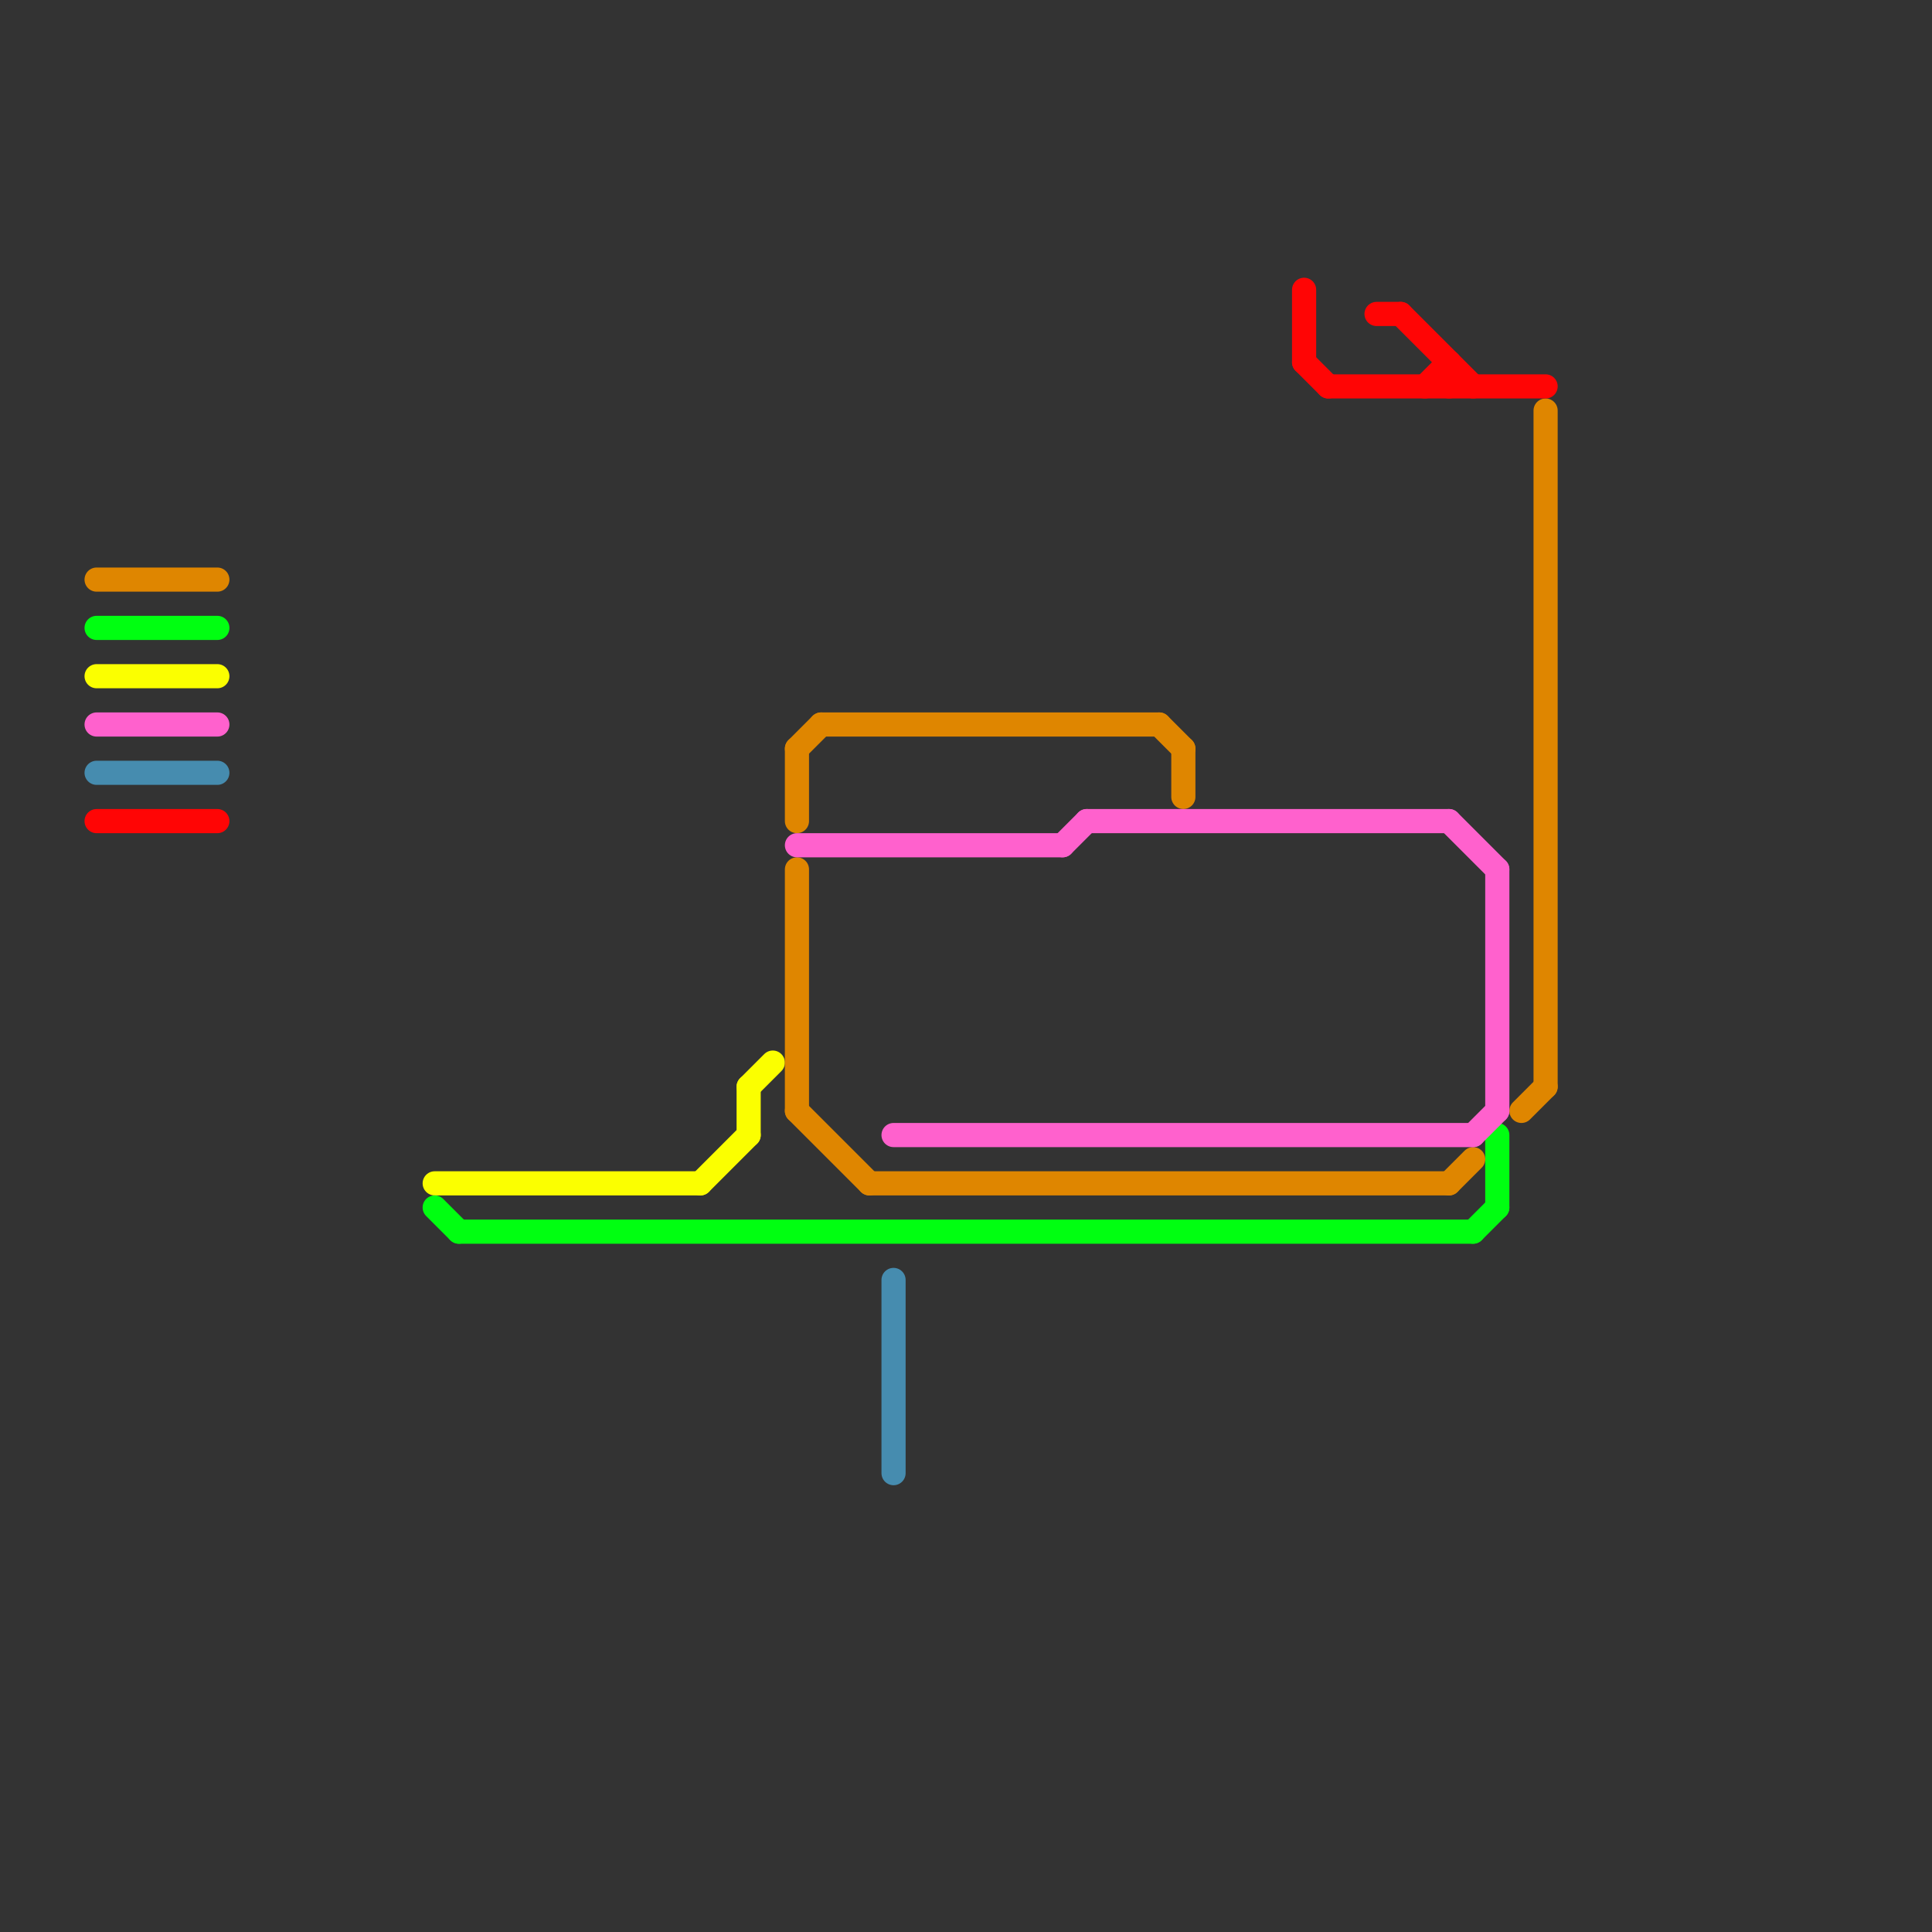 
<svg version="1.1" xmlns="http://www.w3.org/2000/svg" viewBox="0 0 80 80">
<rect x="0" y="0" width="80" height="80" fill="#333333" stroke="none"/>
<style>text { font: 1px Helvetica; font-weight: 600; white-space: pre; dominant-baseline: central; } line { stroke-width: 1; fill: none; stroke-linecap: round; stroke-linejoin: round; } .c0 { stroke: #fbff00 } .c1 { stroke: #00ff11 } .c2 { stroke: #df8600 } .c3 { stroke: #ff61cd } .c4 { stroke: #468caf } .c5 { stroke: #ff0505 }</style><defs><g id="wm-xf"><circle r="1.2" fill="#000"/><circle r="0.9" fill="#fff"/><circle r="0.6" fill="#000"/><circle r="0.3" fill="#fff"/></g><g id="wm"><circle r="0.6" fill="#000"/><circle r="0.3" fill="#fff"/></g></defs><line class="c0" x1="18" y1="49" x2="29" y2="49"/><line class="c0" x1="4" y1="28" x2="9" y2="28"/><line class="c0" x1="31" y1="45" x2="32" y2="44"/><line class="c0" x1="29" y1="49" x2="31" y2="47"/><line class="c0" x1="31" y1="45" x2="31" y2="47"/><line class="c1" x1="62" y1="47" x2="62" y2="50"/><line class="c1" x1="4" y1="26" x2="9" y2="26"/><line class="c1" x1="18" y1="50" x2="19" y2="51"/><line class="c1" x1="61" y1="51" x2="62" y2="50"/><line class="c1" x1="19" y1="51" x2="61" y2="51"/><line class="c2" x1="4" y1="24" x2="9" y2="24"/><line class="c2" x1="49" y1="31" x2="49" y2="33"/><line class="c2" x1="36" y1="49" x2="60" y2="49"/><line class="c2" x1="60" y1="49" x2="61" y2="48"/><line class="c2" x1="63" y1="46" x2="64" y2="45"/><line class="c2" x1="34" y1="30" x2="48" y2="30"/><line class="c2" x1="33" y1="46" x2="36" y2="49"/><line class="c2" x1="33" y1="36" x2="33" y2="46"/><line class="c2" x1="64" y1="17" x2="64" y2="45"/><line class="c2" x1="33" y1="31" x2="34" y2="30"/><line class="c2" x1="48" y1="30" x2="49" y2="31"/><line class="c2" x1="33" y1="31" x2="33" y2="34"/><line class="c3" x1="37" y1="47" x2="61" y2="47"/><line class="c3" x1="60" y1="34" x2="62" y2="36"/><line class="c3" x1="4" y1="30" x2="9" y2="30"/><line class="c3" x1="44" y1="35" x2="45" y2="34"/><line class="c3" x1="33" y1="35" x2="44" y2="35"/><line class="c3" x1="61" y1="47" x2="62" y2="46"/><line class="c3" x1="62" y1="36" x2="62" y2="46"/><line class="c3" x1="45" y1="34" x2="60" y2="34"/><line class="c4" x1="37" y1="53" x2="37" y2="61"/><line class="c4" x1="4" y1="32" x2="9" y2="32"/><line class="c5" x1="59" y1="16" x2="60" y2="15"/><line class="c5" x1="60" y1="15" x2="60" y2="16"/><line class="c5" x1="57" y1="13" x2="58" y2="13"/><line class="c5" x1="4" y1="34" x2="9" y2="34"/><line class="c5" x1="54" y1="15" x2="55" y2="16"/><line class="c5" x1="55" y1="16" x2="64" y2="16"/><line class="c5" x1="54" y1="12" x2="54" y2="15"/><line class="c5" x1="58" y1="13" x2="61" y2="16"/>
</svg>
